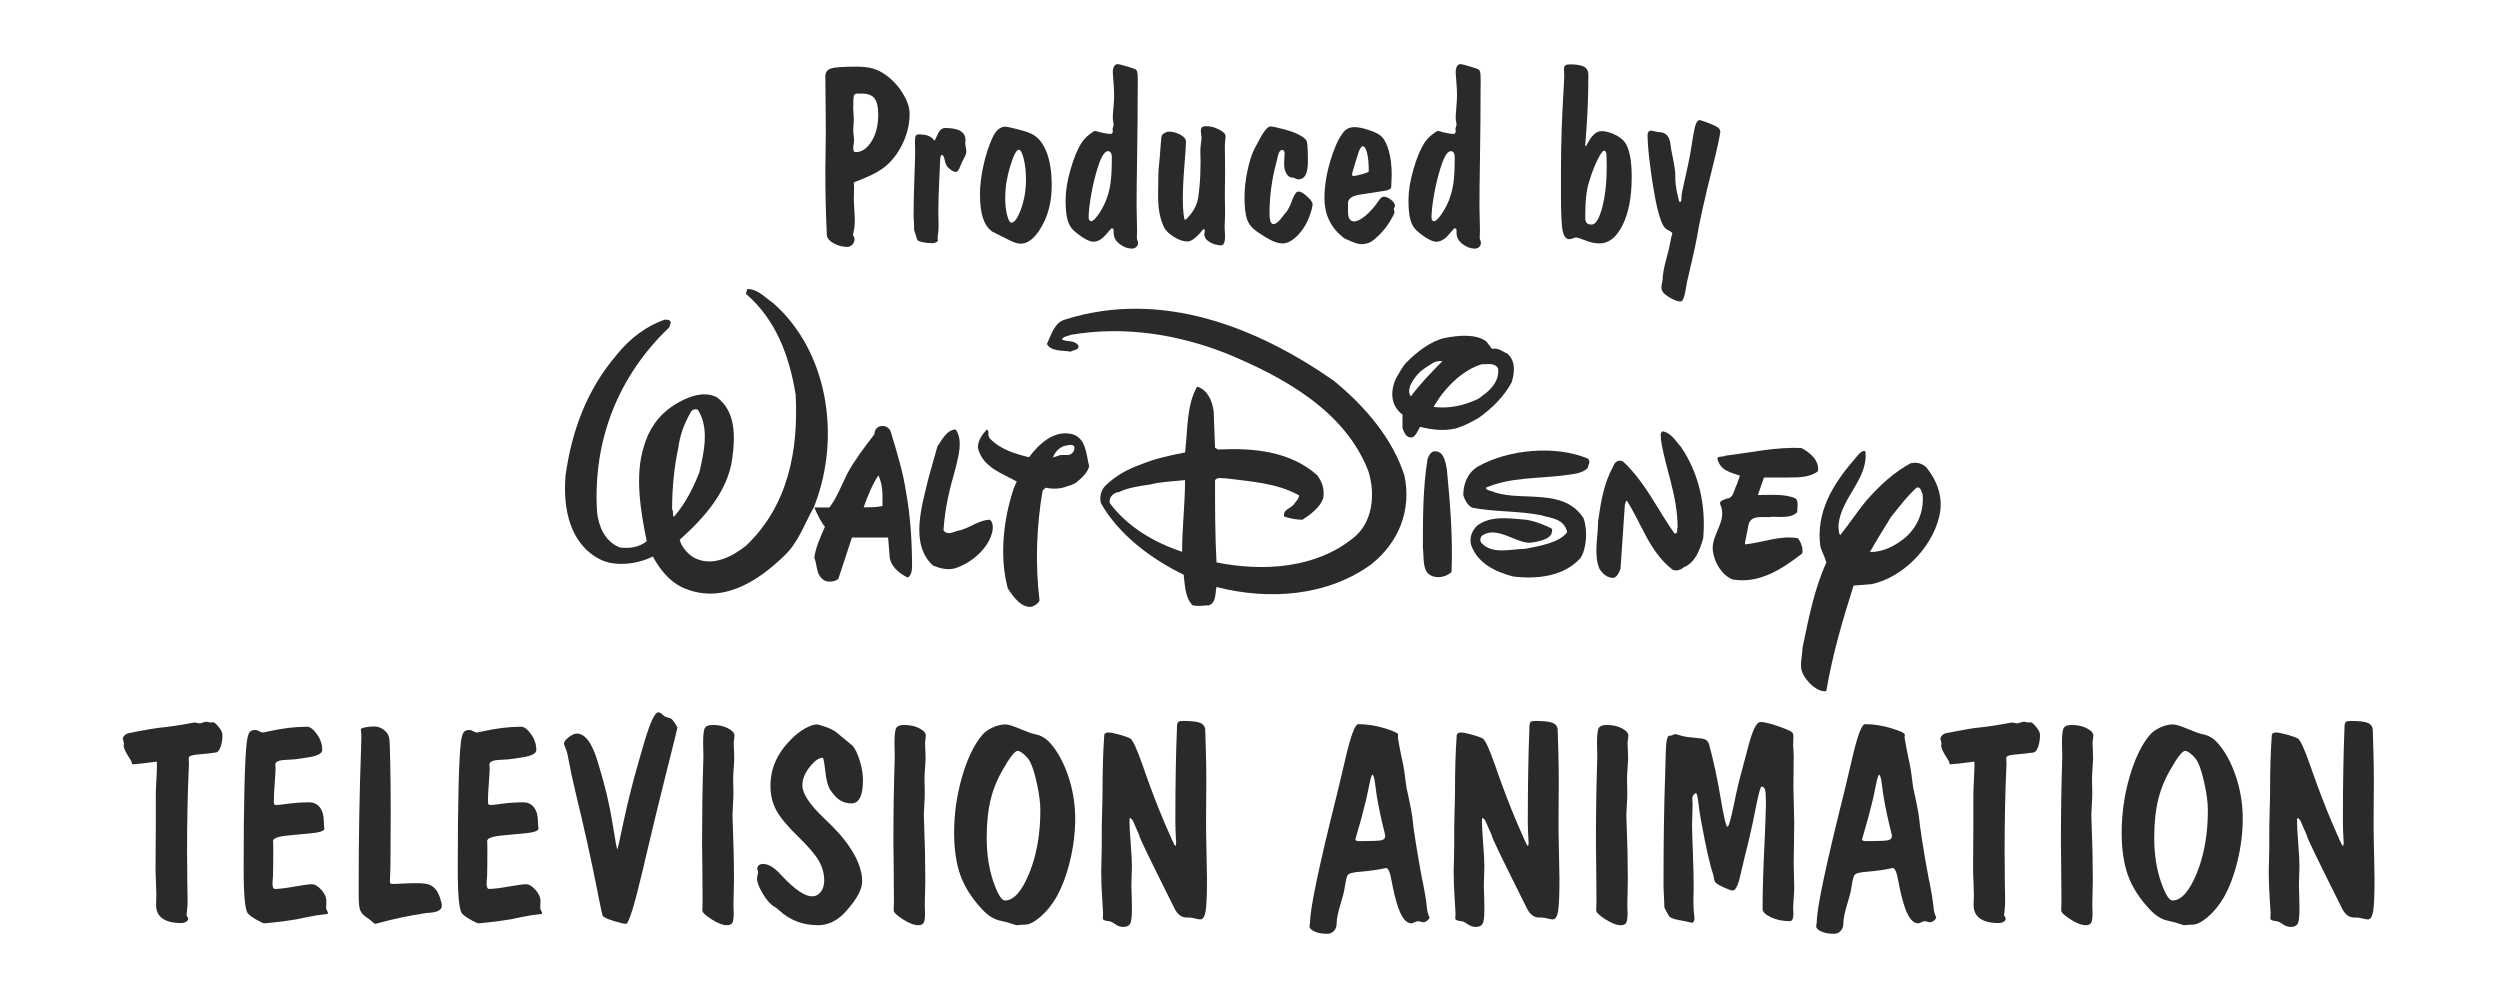 <?xml version="1.0" encoding="utf-8"?>
<!-- Generator: Adobe Illustrator 16.0.0, SVG Export Plug-In . SVG Version: 6.00 Build 0)  -->
<!DOCTYPE svg PUBLIC "-//W3C//DTD SVG 1.0//EN" "http://www.w3.org/TR/2001/REC-SVG-20010904/DTD/svg10.dtd">
<svg version="1.0" id="Layer_1" xmlns="http://www.w3.org/2000/svg" xmlns:xlink="http://www.w3.org/1999/xlink" x="0px" y="0px"
	 width="1000px" height="400px" viewBox="0 0 1000 400" enable-background="new 0 0 1000 400" xml:space="preserve">
<g>
	<g>
		<path fill="#2A2A2A" d="M330.711,93.696c0-0.128-0.019-0.614-0.046-1.45c-0.356-7.243-0.529-15.259-0.529-24.051
			c0-1.799,0.027-4.441,0.097-7.918c0.062-3.478,0.094-6.055,0.094-7.728c0-3.346-0.033-7.478-0.094-12.388
			c-0.069-4.91-0.097-8.118-0.097-9.632c0-1.579,0.727-2.618,2.194-3.118c1.468-0.5,4.884-0.748,10.265-0.748
			c2.606,0,4.791,0.248,6.543,0.748c1.753,0.5,3.435,1.327,5.048,2.486c2.769,1.967,5.07,4.437,6.903,7.416
			c1.838,2.977,2.751,5.689,2.751,8.136c0,4.635-1.167,9.103-3.502,13.403c-2.33,4.298-5.318,7.507-8.958,9.633
			c-1.866,1.128-3.974,2.141-6.326,3.043c-2.347,0.904-3.526,1.432-3.526,1.593c0,0.258,0.018,0.604,0.049,1.04
			c0.038,0.434,0.053,0.715,0.053,0.845c0,0.708-0.015,1.601-0.053,2.678c-0.032,1.083-0.049,1.812-0.049,2.199
			c0,0.806,0.067,2.148,0.198,4.032c0.123,1.883,0.191,3.341,0.191,4.371c0,1.707-0.191,3.349-0.58,4.927
			c-0.062,0.321-0.114,0.515-0.147,0.576c0.033,0.26,0.147,0.565,0.338,0.92c0.198,0.355,0.293,0.641,0.293,0.868
			c0,0.838-0.282,1.577-0.844,2.223c-0.565,0.643-1.248,0.964-2.054,0.964c-1.9,0-3.745-0.5-5.529-1.496
			C331.607,96.271,330.711,95.08,330.711,93.696z M341.293,58.684c0,0.804,0.062,1.368,0.192,1.688
			c0.131,0.321,0.4,0.482,0.817,0.482c2.386,0,4.479-1.422,6.283-4.272c1.798-2.852,2.701-6.432,2.701-10.747
			c0-3.026-0.491-5.186-1.472-6.47c-0.98-1.29-2.668-1.933-5.047-1.933h-1.692c-0.8,0-1.301,0.25-1.497,0.749
			c-0.19,0.5-0.285,2.197-0.285,5.096c0,0.482,0.038,1.237,0.117,2.269c0.079,1.029,0.119,1.787,0.119,2.271
			c0,0.415-0.04,1.067-0.119,1.952s-0.117,1.587-0.117,2.1c0,0.581,0.055,1.338,0.169,2.271c0.112,0.935,0.169,1.563,0.169,1.885
			c0,0.545-0.057,1.118-0.169,1.714C341.348,58.336,341.293,58.651,341.293,58.684z"/>
		<path fill="#2A2A2A" d="M365.629,89.833c0-0.291-0.033-0.82-0.102-1.595c-0.06-0.771-0.095-1.384-0.095-1.834
			c0-4.151,0.106-9.125,0.316-14.921c0.208-5.796,0.315-9.532,0.315-11.205c0-0.386-0.015-0.998-0.05-1.835
			c-0.033-0.838-0.045-1.482-0.045-1.931c0-1.03,0.102-1.747,0.312-2.148c0.208-0.403,0.584-0.606,1.134-0.606
			c3.027,0,5.042,0.709,6.038,2.124c0.124,0.227,0.226,0.34,0.289,0.34c0.165,0,0.604-0.837,1.332-2.511
			c0.721-1.676,1.742-2.513,3.062-2.513c2.673,0,4.688,0.404,6.042,1.208c1.347,0.806,2.023,2.012,2.023,3.624
			c0,0.126-0.016,0.347-0.042,0.651c-0.035,0.305-0.053,0.523-0.053,0.65c0,0.357,0.072,0.913,0.222,1.667
			c0.141,0.758,0.213,1.312,0.213,1.668c0,0.612-0.287,1.441-0.868,2.488c-0.581,1.046-0.95,1.809-1.111,2.292
			c-0.13,0.291-0.304,0.694-0.531,1.206c-0.544,1.42-1.093,2.127-1.639,2.127c-0.583,0-1.3-0.306-2.15-0.918
			c-0.856-0.609-1.461-1.287-1.812-2.027c-0.197-0.418-0.411-1.168-0.653-2.246c-0.242-1.081-0.586-1.618-1.038-1.618
			c-0.192,0-0.354,0.194-0.486,0.581c-0.129,0.388-0.191,0.885-0.191,1.495c0,0.837-0.118,3.551-0.36,8.138
			c-0.242,4.589-0.362,8.766-0.362,12.533c0,0.386,0.012,1.263,0.046,2.632c0.035,1.37,0.05,2.535,0.05,3.502
			c0,0.934-0.129,2.35-0.389,4.25c0,0.031,0,0.065,0,0.096c0.067,0.354,0.096,0.677,0.096,0.964c0,0.293-0.23,0.547-0.697,0.775
			c-0.471,0.224-1.023,0.338-1.667,0.338c-1.353,0-2.639-0.145-3.863-0.435c-1.223-0.291-1.883-0.579-1.979-0.869l-1.304-3.958
			V89.833z"/>
		<path fill="#2A2A2A" d="M391.995,77.712c0-3.542,0.471-7.406,1.402-11.592c0.935-4.184,2.089-7.775,3.48-10.77
			c0.702-1.609,1.494-2.791,2.368-3.55c0.867-0.756,1.85-1.134,2.943-1.134c0.479,0,1.981,0.314,4.488,0.943
			c2.512,0.627,4.378,1.215,5.604,1.762c2.703,1.225,4.78,3.621,6.234,7.196c1.449,3.576,2.169,8.099,2.169,13.572
			c0,6.277-1.322,11.736-3.961,16.37c-2.637,4.637-5.441,6.955-8.405,6.955c-0.606,0-1.25-0.095-1.926-0.29
			c-0.676-0.192-1.403-0.482-2.177-0.869l-7.337-3.671c-1.709-1.256-2.944-3.076-3.72-5.458
			C392.387,84.794,391.995,81.64,391.995,77.712z M402.093,79.161c0,2.735,0.251,5.07,0.772,7.001
			c0.514,1.934,1.078,2.897,1.688,2.897c1.256,0,2.542-1.827,3.864-5.481c1.315-3.653,1.977-7.559,1.977-11.71
			c0-3.189-0.303-5.982-0.914-8.379c-0.615-2.4-1.26-3.599-1.932-3.599c-0.967,0-2.116,2.171-3.454,6.52
			C402.761,70.758,402.093,75.007,402.093,79.161z"/>
		<path fill="#2A2A2A" d="M445.458,93.117v-0.872c0-0.386-0.061-0.635-0.195-0.747c-0.129-0.114-0.34-0.169-0.624-0.169
			c-0.101,0-0.909,0.894-2.439,2.678c-1.533,1.788-3.18,2.683-4.954,2.683c-0.838,0-1.972-0.42-3.403-1.255
			c-1.432-0.838-2.907-1.932-4.416-3.287c-1.129-1.062-1.941-2.5-2.441-4.322c-0.497-1.817-0.747-4.433-0.747-7.846
			c0-3.574,0.657-7.647,1.979-12.218c1.322-4.573,2.769-8.079,4.346-10.528c0.803-1.254,1.837-2.382,3.089-3.381
			c1.261-0.997,2.08-1.497,2.464-1.497c2.773,0.806,4.815,1.206,6.133,1.206c0.29,0,0.509-0.095,0.654-0.286
			c0.149-0.196,0.217-0.5,0.217-0.92c0-0.065-0.011-0.183-0.05-0.361c-0.031-0.178-0.046-0.316-0.046-0.412
			c0-0.193,0.072-0.482,0.217-0.868c0.149-0.387,0.217-0.693,0.217-0.917c0-0.161-0.059-0.539-0.165-1.136
			c-0.123-0.594-0.173-1.104-0.173-1.521c0-0.803,0.085-2.205,0.27-4.203c0.171-1.995,0.264-3.605,0.264-4.83
			c0-1.577-0.092-3.356-0.264-5.335c-0.185-1.98-0.27-3.196-0.27-3.647c0-1.125,0.173-1.988,0.511-2.583
			c0.33-0.596,0.821-0.895,1.472-0.895c0.257,0,1.062,0.187,2.413,0.555c1.354,0.373,2.769,0.815,4.249,1.329
			c0.518,0.194,0.87,0.539,1.067,1.039c0.191,0.498,0.288,1.665,0.288,3.502c0,0.192-0.02,2.099-0.053,5.722
			c-0.031,3.622-0.044,7.158-0.044,10.599c0,2.93-0.068,8.155-0.191,15.672c-0.134,7.518-0.197,13.58-0.197,18.185
			c0,1.575,0.03,3.434,0.101,5.575c0.062,2.144,0.097,3.471,0.097,3.984c0,0.387-0.022,0.943-0.05,1.667
			c-0.035,0.726-0.046,1.265-0.046,1.619c0,0.223,0.075,0.561,0.235,1.012c0.16,0.45,0.246,0.807,0.246,1.064
			c0,0.643-0.235,1.184-0.703,1.619c-0.468,0.433-1.052,0.65-1.765,0.65c-1.667,0-3.302-0.61-4.903-1.835
			C446.255,96.382,445.458,94.889,445.458,93.117z M443.238,60.469c-0.839,0-1.64,0.723-2.413,2.174
			c-0.771,1.45-1.612,3.799-2.514,7.05c-0.904,3.316-1.605,6.552-2.097,9.706c-0.505,3.158-0.753,5.682-0.753,7.584
			c0,0.483,0.09,0.851,0.266,1.112c0.18,0.256,0.446,0.385,0.795,0.385c0.578,0,1.467-0.816,2.659-2.44
			c1.194-1.625,2.25-3.549,3.19-5.771c0.867-2.221,1.476-4.53,1.829-6.93c0.358-2.397,0.531-5.869,0.531-10.405
			c0-0.774-0.127-1.378-0.382-1.815C444.09,60.686,443.716,60.469,443.238,60.469z"/>
		<path fill="#2A2A2A" d="M474.92,96.595c-1.607,0-3.437-0.638-5.483-1.91c-2.04-1.272-3.381-2.678-4.034-4.224
			c-0.772-1.804-1.326-3.647-1.662-5.532c-0.338-1.884-0.509-4.257-0.509-7.124c0-0.675,0.018-1.84,0.053-3.501
			c0.026-1.654,0.046-2.97,0.046-3.935c0-1.355,0.127-3.221,0.389-5.604c0.096-0.899,0.158-1.559,0.191-1.979
			c0.127-1.318,0.257-2.961,0.382-4.925c0.129-2.255,0.31-3.525,0.536-3.814c0.193-0.322,0.56-0.638,1.111-0.942
			c0.549-0.308,1.096-0.459,1.638-0.459c1.48,0,2.988,0.402,4.515,1.206c1.53,0.808,2.294,1.754,2.294,2.85
			c0,1.222-0.204,4.428-0.625,9.61c-0.42,5.188-0.633,9.675-0.633,13.474c0,2.254,0.104,4.177,0.294,5.773
			c0.193,1.593,0.384,2.389,0.582,2.389c0.288,0,1.003-0.7,2.149-2.102c1.14-1.398,2.002-2.937,2.584-4.612
			c0.382-0.965,0.727-3.059,1.036-6.277c0.306-3.22,0.457-6.567,0.457-10.045c0-0.546-0.018-1.279-0.046-2.197
			c-0.028-0.917-0.048-1.539-0.048-1.862c0-1.094,0.077-2.27,0.242-3.525c0.158-1.253,0.244-1.946,0.244-2.075
			c0-0.387-0.053-0.886-0.147-1.499c-0.097-0.609-0.147-1.045-0.147-1.303c0-0.74,0.167-1.256,0.505-1.546
			c0.342-0.289,0.898-0.436,1.671-0.436c1.643,0,3.34,0.444,5.099,1.329c1.75,0.885,2.63,1.762,2.63,2.634
			c0,0.258-0.048,0.878-0.147,1.86c-0.095,0.981-0.147,1.844-0.147,2.583c0,0.227,0.018,1.44,0.053,3.646
			c0.028,2.206,0.042,4.289,0.042,6.254c0,0.869-0.014,2.328-0.042,4.37c-0.035,2.046-0.053,3.664-0.053,4.855
			c0,0.643,0.018,1.803,0.053,3.478c0.028,1.672,0.042,3.009,0.042,4.007c0,0.707-0.026,1.667-0.095,2.874
			c-0.063,1.208-0.092,2.038-0.092,2.487c0,0.29,0.029,0.83,0.092,1.616c0.068,0.788,0.095,1.445,0.095,1.957
			c0,1.159-0.13,2.067-0.38,2.731c-0.262,0.656-0.635,0.989-1.113,0.989c-1.612,0-3.146-0.428-4.616-1.28
			c-1.466-0.855-2.193-1.909-2.193-3.164c0-0.097,0.033-0.313,0.094-0.651c0.066-0.338,0.101-0.605,0.101-0.799
			c0-0.159-0.053-0.305-0.149-0.435c-0.097-0.126-0.174-0.192-0.244-0.192c-0.127,0-0.479,0.357-1.058,1.065
			C478.286,95.289,476.431,96.595,474.92,96.595z"/>
		<path fill="#2A2A2A" d="M497.808,78.775c0-3.318,0.393-6.829,1.183-10.531c0.791-3.701,1.715-6.583,2.775-8.645
			c0.358-0.642,0.821-1.527,1.403-2.656c2.156-4.25,3.829-6.374,5.021-6.374c0.677,0,2.336,0.345,4.972,1.039
			c2.644,0.69,4.56,1.345,5.75,1.953c2.22,1.065,3.482,2.045,3.788,2.949c0.307,0.902,0.459,3.574,0.459,8.018
			c0,2.511-0.323,4.344-0.964,5.503c-0.646,1.16-1.643,1.737-2.995,1.737c-0.227,0-0.556-0.117-0.986-0.36
			c-0.435-0.242-0.83-0.361-1.188-0.361c-0.997,0-1.808-0.523-2.434-1.571c-0.632-1.046-0.941-2.39-0.941-4.033
			c0-0.577,0.026-1.32,0.097-2.223c0.06-0.899,0.095-1.481,0.095-1.737c0-0.515-0.079-0.894-0.244-1.135
			c-0.162-0.241-0.402-0.361-0.723-0.361c-0.808,0-1.402,0.901-1.787,2.704c-0.13,0.612-0.224,1.046-0.294,1.303
			c-0.063,0.29-0.189,0.772-0.382,1.449c-1.739,6.632-2.609,13.314-2.609,20.042c0,1.32,0.139,2.341,0.409,3.064
			c0.276,0.727,0.639,1.09,1.087,1.09c1.034,0,2.305-1.031,3.815-3.091c0.613-0.837,1.092-1.451,1.449-1.837
			c0.675-0.772,1.445-2.317,2.293-4.637c0.852-2.317,1.697-3.476,2.54-3.476c0.865,0,2.026,0.668,3.474,2.006
			c1.447,1.333,2.172,2.34,2.172,3.017c0,0.869-0.367,2.356-1.111,4.467c-0.737,2.109-1.625,3.89-2.652,5.335
			c-1.289,1.87-2.657,3.325-4.104,4.371c-1.452,1.046-2.786,1.571-4.014,1.571c-1.282,0-2.653-0.324-4.104-0.967
			c-1.446-0.644-3.539-1.897-6.277-3.767c-1.998-1.383-3.322-3.04-3.983-4.975C498.14,85.728,497.808,82.766,497.808,78.775z"/>
		<path fill="#2A2A2A" d="M529.78,79.256c0-4.539,0.737-9.354,2.224-14.441c1.476-5.084,3.125-8.87,4.923-11.348
			c0.642-0.934,1.354-1.603,2.128-2.004c0.772-0.401,1.708-0.604,2.804-0.604c1.511,0,3.456,0.404,5.843,1.208
			c2.378,0.805,3.985,1.627,4.828,2.464c1.285,1.223,2.299,3.222,3.039,5.987c0.742,2.77,1.109,5.926,1.109,9.467
			c0,0.643-0.029,1.507-0.097,2.584c-0.058,1.079-0.095,1.827-0.095,2.244c0,0.806-1.155,1.354-3.472,1.644
			c-2.03,0.29-3.838,0.561-5.407,0.822c-0.846,0.16-1.955,0.338-3.334,0.528c-3.386,0.452-5.074,1.594-5.074,3.43v1.304v2.269
			c0,1.225,0.211,2.158,0.628,2.802c0.417,0.646,1.032,0.965,1.831,0.965c1,0,2.265-0.572,3.795-1.715
			c1.53-1.141,3.036-2.646,4.517-4.513c0.292-0.386,0.658-0.903,1.11-1.545c0.965-1.416,1.72-2.126,2.271-2.126
			c1.028,0,2.06,0.419,3.094,1.257c1.025,0.84,1.542,1.672,1.542,2.51c0,0.129-0.084,0.331-0.242,0.603
			c-0.164,0.274-0.241,0.492-0.241,0.652c0,0.099,0.042,0.273,0.146,0.534c0.096,0.257,0.143,0.452,0.143,0.577
			c0,0.484-0.569,1.684-1.713,3.598c-1.142,1.917-2.492,3.647-4.033,5.193c-1.771,1.804-3.158,2.93-4.154,3.381
			c-0.997,0.45-2.186,0.674-3.575,0.674c-0.771,0-2.058-0.369-3.862-1.111c-1.801-0.739-2.817-1.225-3.039-1.447
			c-0.097-0.097-0.259-0.225-0.487-0.386C532.162,90.782,529.78,85.631,529.78,79.256z M545.045,58.49
			c-0.229,0-0.485,0.209-0.771,0.629c-0.294,0.417-0.535,0.899-0.729,1.447c-0.323,1.063-0.758,2.434-1.305,4.105
			c-0.964,3.124-1.449,4.897-1.449,5.312c0,0.096,0.068,0.188,0.198,0.266c0.125,0.082,0.287,0.121,0.479,0.121
			c0.579,0,1.732-0.243,3.454-0.725c1.724-0.482,2.582-0.869,2.582-1.159c0-3.059-0.227-5.486-0.674-7.293
			C546.382,59.391,545.782,58.49,545.045,58.49z"/>
		<path fill="#2A2A2A" d="M582.611,93.117v-0.872c0-0.386-0.064-0.635-0.195-0.747c-0.128-0.114-0.336-0.169-0.628-0.169
			c-0.095,0-0.907,0.894-2.436,2.678c-1.534,1.788-3.182,2.683-4.951,2.683c-0.839,0-1.974-0.42-3.408-1.255
			c-1.434-0.838-2.904-1.932-4.413-3.287c-1.131-1.062-1.941-2.5-2.446-4.322c-0.494-1.817-0.744-4.433-0.744-7.846
			c0-3.574,0.661-7.647,1.982-12.218c1.317-4.573,2.77-8.079,4.341-10.528c0.809-1.254,1.838-2.382,3.092-3.381
			c1.259-0.997,2.08-1.497,2.466-1.497c2.769,0.806,4.809,1.206,6.129,1.206c0.294,0,0.509-0.095,0.654-0.286
			c0.146-0.196,0.222-0.5,0.222-0.92c0-0.065-0.016-0.183-0.051-0.361c-0.033-0.178-0.055-0.316-0.055-0.412
			c0-0.193,0.076-0.482,0.222-0.868c0.147-0.387,0.22-0.693,0.22-0.917c0-0.161-0.06-0.539-0.169-1.136
			c-0.116-0.594-0.167-1.104-0.167-1.521c0-0.803,0.085-2.205,0.264-4.203c0.175-1.995,0.263-3.605,0.263-4.83
			c0-1.577-0.088-3.356-0.263-5.335c-0.179-1.98-0.264-3.196-0.264-3.647c0-1.125,0.167-1.988,0.507-2.583
			c0.332-0.596,0.821-0.895,1.474-0.895c0.25,0,1.061,0.187,2.411,0.555c1.356,0.373,2.769,0.815,4.248,1.329
			c0.519,0.194,0.87,0.539,1.065,1.039c0.193,0.498,0.289,1.665,0.289,3.502c0,0.192-0.018,2.099-0.052,5.722
			c-0.029,3.622-0.044,7.158-0.044,10.599c0,2.93-0.068,8.155-0.193,15.672c-0.13,7.518-0.195,13.58-0.195,18.185
			c0,1.575,0.032,3.434,0.101,5.575c0.062,2.144,0.095,3.471,0.095,3.984c0,0.387-0.014,0.943-0.049,1.667
			c-0.035,0.726-0.046,1.265-0.046,1.619c0,0.223,0.081,0.561,0.237,1.012c0.162,0.45,0.241,0.807,0.241,1.064
			c0,0.643-0.229,1.184-0.698,1.619c-0.47,0.433-1.056,0.65-1.768,0.65c-1.668,0-3.302-0.61-4.898-1.835
			C583.406,96.382,582.611,94.889,582.611,93.117z M580.389,60.469c-0.836,0-1.643,0.723-2.413,2.174
			c-0.771,1.45-1.613,3.799-2.512,7.05c-0.907,3.316-1.604,6.552-2.099,9.706c-0.506,3.158-0.754,5.682-0.754,7.584
			c0,0.483,0.091,0.851,0.269,1.112c0.18,0.256,0.441,0.385,0.792,0.385c0.582,0,1.47-0.816,2.657-2.44
			c1.194-1.625,2.257-3.549,3.192-5.771c0.867-2.221,1.48-4.53,1.834-6.93c0.354-2.397,0.531-5.869,0.531-10.405
			c0-0.774-0.13-1.378-0.385-1.815C581.245,60.686,580.87,60.469,580.389,60.469z"/>
		<path fill="#2A2A2A" d="M630.328,95c-0.19,0-0.582,0.113-1.161,0.336c-0.573,0.226-1.043,0.338-1.398,0.338
			c-1.287,0-2.17-1.046-2.655-3.139c-0.48-2.091-0.725-6.842-0.725-14.246V67.424c0-9.5,0.343-19.832,1.013-31.004
			c0.197-3.253,0.292-5.28,0.292-6.084c0-0.419-0.018-0.926-0.053-1.521c-0.028-0.596-0.042-1.021-0.042-1.281
			c0-0.643,0.174-1.102,0.527-1.376c0.355-0.273,0.968-0.411,1.835-0.411c2.671,0,4.574,0.323,5.7,0.967
			c1.122,0.641,1.688,1.705,1.688,3.185c0,8.921-0.371,17.629-1.113,26.13c-0.099,1.124-0.14,1.783-0.14,1.977
			c0,0.132,0.021,0.242,0.072,0.339c0.046,0.097,0.12,0.145,0.215,0.145c0.035,0,0.176-0.243,0.431-0.727
			c1.774-3.541,3.674-5.31,5.707-5.31c1.64,0,3.383,0.436,5.238,1.303c1.849,0.871,3.243,1.917,4.177,3.14
			c0.897,1.224,1.583,3.019,2.051,5.385c0.468,2.368,0.698,5.224,0.698,8.572c0,7.922-1.215,14.319-3.646,19.196
			c-2.431,4.878-5.498,7.318-9.195,7.318c-1.843,0-3.73-0.396-5.676-1.186C632.217,95.393,630.937,95,630.328,95z M641.63,60.277
			c-0.551,0-1.425,1.215-2.628,3.646c-1.213,2.433-2.319,5.306-3.313,8.621c-0.578,1.804-0.99,3.831-1.232,6.084
			c-0.241,2.251-0.359,5.039-0.359,8.355c0,1.028,0.192,1.762,0.579,2.197c0.387,0.435,1.045,0.652,1.982,0.652
			c1.607,0,3.016-2.277,4.223-6.834c1.206-4.554,1.812-10.052,1.812-16.493c0-0.256-0.018-0.859-0.05-1.809
			c-0.029-0.952-0.049-1.797-0.049-2.536c0-0.612-0.088-1.08-0.266-1.402C642.152,60.438,641.918,60.277,641.63,60.277z"/>
		<path fill="#2A2A2A" d="M665.049,111.902c0-1.933,0.469-4.611,1.406-8.04c0.931-3.43,1.492-5.787,1.686-7.076
			c0.257-1.576,0.503-2.609,0.731-3.09c0.03-0.097,0.042-0.161,0.042-0.192c0-0.387-0.365-0.763-1.107-1.138
			c-0.744-0.368-1.256-0.682-1.543-0.941c-0.582-0.448-1.157-1.381-1.717-2.802c-0.562-1.415-1.12-3.25-1.667-5.503
			c-0.452-1.962-0.936-4.451-1.449-7.463c-0.514-3.007-0.983-6.219-1.4-9.631c-0.321-2.222-0.571-4.518-0.751-6.886
			c-0.176-2.365-0.264-4.094-0.264-5.191c0-0.387,0.112-0.765,0.34-1.133c0.223-0.37,0.481-0.557,0.771-0.557
			c0.482,0,1.093,0.097,1.831,0.29c0.746,0.193,1.223,0.289,1.449,0.289c1.484,0,2.619,0.428,3.407,1.28
			c0.793,0.855,1.265,2.183,1.426,3.985c0.065,0.741,0.391,2.578,0.99,5.505c0.597,2.929,0.896,5.152,0.896,6.667v1.059
			c0,1.579,0.248,3.558,0.742,5.943c0.505,2.382,0.848,3.572,1.041,3.572c0.197,0,0.354-0.122,0.485-0.363
			c0.127-0.24,0.19-0.588,0.19-1.039v-0.867c0-0.709,0.598-3.64,1.79-8.791c1.188-5.151,2.074-9.835,2.656-14.054
			c0.448-2.93,0.883-4.949,1.303-6.06c0.417-1.111,0.943-1.667,1.596-1.667c0.125,0,0.856,0.242,2.193,0.726
			c1.335,0.482,2.598,0.998,3.792,1.543c0.804,0.386,1.37,0.756,1.69,1.111c0.323,0.358,0.501,0.774,0.527,1.257
			c0,0.416-0.296,2.028-0.887,4.826c-0.602,2.804-1.331,5.912-2.202,9.324c-1.476,5.794-2.811,11.338-3.983,16.635
			c-1.179,5.297-1.886,8.897-2.147,10.796c-0.419,2.414-1.122,5.721-2.104,9.923s-1.632,7.009-1.954,8.426
			c-0.22,1.093-0.463,2.446-0.727,4.055c-0.448,2.639-1.092,3.963-1.926,3.963c-1.164,0-2.728-0.598-4.688-1.789
			c-1.964-1.19-2.947-2.431-2.947-3.718c0-0.581,0.081-1.227,0.248-1.932C664.973,112.449,665.049,112.031,665.049,111.902z"/>
	</g>
	<path fill="#2A2A2A" d="M62.758,304.648c-2.324,0.323-4.418,0.584-6.272,0.781c-1.863,0.193-2.95,0.295-3.277,0.295
		c-0.175,0-0.322-0.102-0.429-0.295c-0.105-0.197-0.158-0.458-0.158-0.781c0-0.07-0.198-0.41-0.591-1.021
		c-1.715-2.577-2.573-4.367-2.573-5.372c0-0.07,0.018-0.176,0.052-0.321c0.038-0.141,0.055-0.25,0.055-0.32
		c0-0.32-0.072-0.733-0.213-1.233c-0.147-0.506-0.214-0.826-0.214-0.969c0-0.357,0.231-0.779,0.694-1.263
		c0.467-0.483,1.077-0.797,1.827-0.939c2.859-0.573,5.503-1.067,7.934-1.479c2.432-0.411,3.809-0.615,4.131-0.615
		c4.11-0.431,8.239-1.037,12.391-1.829c0.965-0.178,1.517-0.269,1.663-0.269c0.282,0,0.65,0.056,1.095,0.16
		c0.451,0.108,0.778,0.163,0.992,0.163c0.289,0,0.729-0.107,1.314-0.323c0.591-0.213,1.031-0.32,1.315-0.32
		c0.251,0,0.563,0.051,0.942,0.16c0.371,0.107,0.647,0.16,0.829,0.16c0.105,0,0.275-0.018,0.507-0.053
		c0.236-0.032,0.405-0.055,0.511-0.055c0.431,0,1.153,0.619,2.173,1.854c1.021,1.234,1.528,2.301,1.528,3.199
		c0,1.789-0.254,3.384-0.751,4.78c-0.5,1.395-1.111,2.147-1.827,2.257c-2.216,0.32-4.663,0.587-7.344,0.806
		c-2.363,0.178-3.558,0.644-3.592,1.395c0,0.18,0.018,0.466,0.052,0.86c0.033,0.392,0.055,0.733,0.055,1.021
		c0,0.178-0.022,0.804-0.055,1.877c-0.463,10.136-0.695,21.347-0.695,33.63c0,4.262,0.034,8.594,0.107,12.999
		c0.068,4.404,0.106,6.677,0.106,6.819c0,1.221-0.072,2.455-0.214,3.707c-0.146,1.256-0.213,1.901-0.213,1.934
		c0,0.108,0.105,0.314,0.321,0.622c0.213,0.303,0.32,0.562,0.32,0.772c0,0.505-0.269,0.927-0.805,1.268
		c-0.536,0.34-1.22,0.512-2.038,0.512c-3.253,0-5.729-0.613-7.427-1.83c-1.699-1.214-2.55-2.988-2.55-5.315
		c0-0.79,0.018-1.62,0.057-2.499c0.034-0.878,0.05-1.37,0.05-1.478c0-0.968-0.05-2.694-0.156-5.184
		c-0.113-2.49-0.165-4.469-0.165-5.936c0-2.29,0.018-5.228,0.052-8.812c0.04-3.579,0.055-5.996,0.055-7.25v-12.625
		c0-1.537,0.074-3.553,0.214-6.043c0.143-2.487,0.216-4.216,0.216-5.182V304.648z"/>
	<path fill="#2A2A2A" d="M105.611,369.325c-0.286,0-1.25-0.456-2.893-1.37c-1.647-0.911-2.808-1.747-3.491-2.494
		c-0.603-0.647-1.055-2.455-1.337-5.428c-0.287-2.973-0.428-7.255-0.428-12.841c0-13.141,0.106-23.964,0.321-32.47
		c0.214-8.507,0.519-14.404,0.908-17.702c0.288-2.183,0.672-3.57,1.157-4.163c0.479-0.589,1.258-0.883,2.329-0.883
		c0.361,0,0.842,0.167,1.45,0.51c0.609,0.343,1.127,0.509,1.557,0.509c0.214,0,0.931-0.145,2.143-0.43
		c5.652-1.252,10.818-1.88,15.498-1.88c1.188,0,2.489,0.983,3.922,2.953c1.426,1.97,2.143,4.1,2.143,6.392
		c0,1.396-1.968,2.385-5.901,2.958c-1.145,0.178-2.059,0.322-2.735,0.428c-1.646,0.286-3.649,0.466-6.006,0.538
		c-2.751,0.107-4.128,0.735-4.128,1.88c0,0.143,0.017,0.375,0.05,0.7c0.038,0.318,0.055,0.571,0.055,0.749
		c0,1.073-0.117,3.115-0.349,6.124c-0.23,3.008-0.349,5.443-0.349,7.307c0.033,0.61,0.123,0.976,0.272,1.101
		c0.141,0.125,0.495,0.188,1.069,0.188c0.289,0,0.983-0.072,2.093-0.217c3.824-0.571,7.383-0.856,10.671-0.856
		c1.861,0,3.306,0.685,4.345,2.066c1.036,1.381,1.557,3.286,1.557,5.722c0,0.608,0.072,1.523,0.214,2.738
		c0,0.935-1.968,1.576-5.9,1.935c-1.22,0.107-2.218,0.199-3,0.266c-1.253,0.146-2.933,0.307-5.044,0.487
		c-4.398,0.357-6.598,1.128-6.598,2.31c0,0.035,0.018,0.197,0.057,0.483c0.034,1.181,0.05,2.362,0.05,3.544
		c0,2.007-0.016,4.102-0.05,6.286c-0.04,2.185-0.057,3.366-0.057,3.544c0,0.217-0.034,0.656-0.106,1.317
		c-0.075,0.665-0.106,1.208-0.106,1.64c0,0.749,0.078,1.324,0.24,1.718c0.159,0.396,0.386,0.591,0.672,0.591
		c1.715,0,4.343-0.312,7.886-0.94c3.536-0.626,5.876-0.941,7.021-0.941c1.112,0,2.341,0.735,3.7,2.204
		c1.36,1.469,2.042,3.008,2.042,4.62c0,0.285-0.023,0.742-0.056,1.37c-0.034,0.625-0.051,1.084-0.051,1.37
		c0,0.25,0.123,0.591,0.373,1.021c0.247,0.429,0.378,0.749,0.378,0.964c-0.041,0.251-0.238,0.396-0.594,0.431
		c-0.141,0-0.266,0-0.372,0c-2.255,0.215-4.722,0.61-7.407,1.182c-2.677,0.575-4.16,0.878-4.45,0.915
		c-2.644,0.429-5.324,0.795-8.042,1.101C107.614,369.174,106.041,369.325,105.611,369.325z"/>
	<path fill="#2A2A2A" d="M150.175,369.541c-0.25,0-0.706-0.306-1.366-0.914c-0.666-0.61-1.46-1.216-2.385-1.826
		c-1.146-0.754-1.924-1.647-2.335-2.688c-0.413-1.037-0.615-3.004-0.615-5.907v-4.404c0-18.804,0.32-37.028,0.964-54.685
		c0.068-2.54,0.105-4.046,0.105-4.512c0-0.786-0.055-1.612-0.163-2.473c-0.033-0.213-0.051-0.341-0.051-0.373
		c0-0.288,0.554-0.558,1.658-0.806c1.112-0.253,2.273-0.376,3.492-0.376c1.567,0,2.955,0.472,4.156,1.419
		c1.196,0.953,1.9,2.143,2.115,3.574c0.106,0.466,0.227,3.662,0.349,9.591c0.125,5.924,0.187,12.683,0.187,20.277
		c0,1.18-0.019,4.135-0.051,8.862c-0.041,4.728-0.056,8.847-0.056,12.355c0,0.5-0.035,1.405-0.107,2.714
		c-0.073,1.304-0.108,2.354-0.108,3.14c0,0.466,0.09,0.765,0.271,0.887c0.176,0.128,0.644,0.189,1.391,0.189
		c0.464,0,1.653-0.056,3.566-0.16c1.914-0.108,3.624-0.161,5.123-0.161c2.47,0,4.212,0.176,5.228,0.536
		c1.021,0.358,1.908,0.988,2.656,1.88c0.644,0.716,1.224,1.8,1.745,3.249c0.517,1.454,0.778,2.573,0.778,3.36
		c0,1.606-1.517,2.542-4.557,2.788c-0.859,0.074-1.484,0.127-1.879,0.162c-6.791,1.041-12.996,2.346-18.613,3.922
		C150.783,369.416,150.281,369.541,150.175,369.541z"/>
	<path fill="#2A2A2A" d="M191.257,369.325c-0.286,0-1.25-0.456-2.893-1.37c-1.648-0.911-2.809-1.747-3.491-2.494
		c-0.603-0.647-1.054-2.455-1.337-5.428c-0.288-2.973-0.429-7.255-0.429-12.841c0-13.141,0.109-23.964,0.322-32.47
		c0.215-8.507,0.519-14.404,0.909-17.702c0.288-2.183,0.672-3.57,1.156-4.163c0.479-0.589,1.258-0.883,2.329-0.883
		c0.361,0,0.841,0.167,1.45,0.51c0.609,0.343,1.127,0.509,1.556,0.509c0.216,0,0.931-0.145,2.144-0.43
		c5.653-1.252,10.817-1.88,15.499-1.88c1.187,0,2.488,0.983,3.922,2.953c1.427,1.97,2.141,4.1,2.141,6.392
		c0,1.396-1.967,2.385-5.897,2.958c-1.146,0.178-2.059,0.322-2.735,0.428c-1.649,0.286-3.65,0.466-6.009,0.538
		c-2.751,0.107-4.128,0.735-4.128,1.88c0,0.143,0.018,0.375,0.052,0.7c0.04,0.318,0.056,0.571,0.056,0.749
		c0,1.073-0.118,3.115-0.351,6.124c-0.23,3.008-0.349,5.443-0.349,7.307c0.034,0.61,0.124,0.976,0.269,1.101
		c0.144,0.125,0.498,0.188,1.073,0.188c0.288,0,0.981-0.072,2.094-0.217c3.823-0.571,7.383-0.856,10.67-0.856
		c1.862,0,3.306,0.685,4.344,2.066c1.037,1.381,1.557,3.286,1.557,5.722c0,0.608,0.074,1.523,0.214,2.738
		c0,0.935-1.969,1.576-5.901,1.935c-1.217,0.107-2.215,0.199-3,0.266c-1.252,0.146-2.932,0.307-5.043,0.487
		c-4.396,0.357-6.597,1.128-6.597,2.31c0,0.035,0.017,0.197,0.056,0.483c0.034,1.181,0.05,2.362,0.05,3.544
		c0,2.007-0.016,4.102-0.05,6.286c-0.039,2.185-0.056,3.366-0.056,3.544c0,0.217-0.035,0.656-0.107,1.317
		c-0.075,0.665-0.108,1.208-0.108,1.64c0,0.749,0.078,1.324,0.243,1.718c0.158,0.396,0.383,0.591,0.67,0.591
		c1.717,0,4.343-0.312,7.887-0.94c3.536-0.626,5.877-0.941,7.021-0.941c1.112,0,2.34,0.735,3.701,2.204
		c1.359,1.469,2.041,3.008,2.041,4.62c0,0.285-0.021,0.742-0.056,1.37c-0.033,0.625-0.051,1.084-0.051,1.37
		c0,0.25,0.124,0.591,0.373,1.021c0.247,0.429,0.378,0.749,0.378,0.964c-0.04,0.251-0.236,0.396-0.593,0.431
		c-0.14,0-0.266,0-0.374,0c-2.254,0.215-4.721,0.61-7.405,1.182c-2.677,0.575-4.161,0.878-4.447,0.915
		c-2.647,0.429-5.326,0.795-8.045,1.101C193.26,369.174,191.685,369.325,191.257,369.325z"/>
	<path fill="#2A2A2A" d="M250.417,369.541c-0.862,0-2.533-0.397-5.015-1.182c-2.486-0.788-3.924-1.451-4.319-1.989
		c-0.108-0.141-0.626-2.487-1.557-7.035c-0.25-1.396-0.463-2.508-0.643-3.331c-1.039-5.298-2.308-11.352-3.81-18.156
		c-1.5-6.807-3.127-13.805-4.876-21.004c-1.146-4.765-2.15-9.473-3.007-14.128c-0.14-0.788-0.23-1.235-0.264-1.344
		c-0.182-0.681-0.453-1.458-0.807-2.336c-0.357-0.876-0.537-1.388-0.537-1.53c0-0.753,0.626-1.622,1.879-2.606
		c1.251-0.983,2.323-1.478,3.214-1.478c3.399,0,6.221,3.833,8.477,11.494c0.283,0.936,0.479,1.597,0.586,1.989
		c2.365,7.733,4.106,15.142,5.229,22.217c1.126,7.07,1.783,10.605,1.963,10.605c0.107,0,0.964-3.794,2.571-11.392
		c1.608-7.589,3.628-15.594,6.059-24.008c0.393-1.326,0.914-3.118,1.557-5.371c2.645-9.347,4.705-14.024,6.171-14.024
		c0.567,0,1.194,0.343,1.875,1.023c0.323,0.285,0.538,0.468,0.644,0.538c0.321,0.216,0.796,0.401,1.422,0.562
		c0.62,0.163,1.027,0.299,1.207,0.404c0.43,0.29,0.953,0.914,1.579,1.88c0.628,0.966,0.943,1.56,0.943,1.774
		c0,0.213-1.422,5.961-4.264,17.24c-2.843,11.284-5.624,22.726-8.343,34.326l-1.178,5.052
		C253.74,362.273,251.49,369.541,250.417,369.541z"/>
	<path fill="#2A2A2A" d="M281.038,360.837c0-4.545-0.04-9.481-0.107-14.797c-0.075-5.32-0.107-8.337-0.107-9.053
		c0-11.242,0.158-21.988,0.478-32.229c0.041-1.504,0.058-2.382,0.058-2.632c0-0.397-0.018-1.166-0.058-2.311
		c-0.032-1.144-0.049-2.079-0.049-2.795c0-3.184,0.248-5.155,0.751-5.906c0.503-0.756,1.534-1.129,3.108-1.129
		c2.363,0,4.398,0.448,6.113,1.342c1.722,0.898,2.578,1.882,2.578,2.955c0,0.288-0.056,0.762-0.163,1.426
		c-0.108,0.662-0.158,1.189-0.158,1.585c0,0.428,0.033,1.295,0.107,2.604c0.066,1.305,0.105,2.372,0.105,3.197
		c0,0.823-0.072,2.2-0.213,4.133c-0.147,1.937-0.215,3.458-0.215,4.569c0,0.607,0.017,1.521,0.051,2.737
		c0.035,1.219,0.058,2.135,0.058,2.74c0,1.182-0.062,2.74-0.192,4.673c-0.125,1.933-0.187,3.312-0.187,4.137
		c0,0.394,0.033,1.484,0.106,3.276c0.321,7.772,0.486,15.293,0.486,22.561c0,1.507-0.041,3.349-0.107,5.533
		c-0.074,2.185-0.106,3.616-0.106,4.297c0,0.396,0.015,0.976,0.048,1.746c0.04,0.772,0.058,1.354,0.058,1.745
		c0,1.972-0.193,3.27-0.564,3.896c-0.377,0.626-1.084,0.944-2.121,0.944c-1.68,0-3.746-0.793-6.193-2.367
		c-2.449-1.576-3.671-2.758-3.671-3.546c0-0.143,0.017-0.582,0.051-1.315C281.015,362.119,281.038,361.447,281.038,360.837z"/>
	<path fill="#2A2A2A" d="M327.271,370.081c-6.007,0-11.122-1.901-15.342-5.696c-0.965-0.897-1.659-1.453-2.092-1.668
		c-1.535-0.821-3.092-2.539-4.665-5.153c-1.573-2.615-2.357-4.675-2.357-6.179c0-0.286,0.067-0.725,0.215-1.315
		c0.141-0.593,0.213-1.032,0.213-1.315c0-0.107-0.056-0.308-0.163-0.593c-0.107-0.285-0.158-0.536-0.158-0.753
		c0-0.536,0.213-0.976,0.644-1.315c0.428-0.341,0.98-0.51,1.662-0.51c0.999,0,2.042,0.306,3.137,0.911
		c1.087,0.61,2.205,1.526,3.351,2.74c0.255,0.253,0.625,0.646,1.128,1.182c5.108,5.41,9.082,8.113,11.906,8.113
		c1.466,0,2.657-0.591,3.565-1.774c0.914-1.181,1.368-2.703,1.368-4.564c0-2.721-0.715-5.336-2.149-7.844
		c-1.426-2.507-4.252-5.805-8.47-9.885c-4.326-4.223-7.225-7.762-8.687-10.607c-1.467-2.848-2.2-6.027-2.2-9.536
		c0-3.438,0.673-6.68,2.009-9.723c1.343-3.043,3.389-5.964,6.143-8.757c1.715-1.789,3.564-3.247,5.549-4.378
		c1.986-1.126,3.605-1.69,4.855-1.69c0.497,0,1.699,0.342,3.593,1.023c1.895,0.678,3.231,1.339,4.023,1.984l6.649,5.477
		c1.037,1.15,1.991,3.117,2.869,5.91c0.874,2.793,1.315,5.408,1.315,7.844c0,3.118-0.383,5.452-1.155,7.009
		c-0.77,1.559-1.917,2.34-3.458,2.34c-1.646,0-3.13-0.403-4.451-1.207c-1.326-0.809-2.612-2.126-3.862-3.955
		c-1.04-1.499-1.755-4.06-2.144-7.678c-0.394-3.619-0.75-5.424-1.07-5.424c-1.509,0-3.234,1.234-5.179,3.707
		c-1.952,2.468-2.922,4.904-2.922,7.305c0,3.256,2.804,7.573,8.421,12.943c1.426,1.396,2.539,2.473,3.322,3.224
		c3.969,3.977,6.988,7.863,9.063,11.659c2.076,3.794,3.114,7.32,3.114,10.579c0,1.576-0.502,3.324-1.507,5.237
		c-0.998,1.916-2.587,4.09-4.769,6.529c-1.609,1.899-3.381,3.34-5.31,4.323C331.343,369.587,329.34,370.081,327.271,370.081z"/>
	<path fill="#2A2A2A" d="M357.575,360.837c0-4.545-0.04-9.481-0.106-14.797c-0.073-5.32-0.108-8.337-0.108-9.053
		c0-11.242,0.158-21.988,0.479-32.229c0.041-1.504,0.057-2.382,0.057-2.632c0-0.397-0.017-1.166-0.057-2.311
		c-0.033-1.144-0.051-2.079-0.051-2.795c0-3.184,0.247-5.155,0.749-5.906c0.503-0.756,1.536-1.129,3.109-1.129
		c2.365,0,4.4,0.448,6.115,1.342c1.719,0.898,2.578,1.882,2.578,2.955c0,0.288-0.058,0.762-0.164,1.426
		c-0.107,0.662-0.159,1.189-0.159,1.585c0,0.428,0.033,1.295,0.108,2.604c0.068,1.305,0.106,2.372,0.106,3.197
		c0,0.823-0.071,2.2-0.214,4.133c-0.145,1.937-0.213,3.458-0.213,4.569c0,0.607,0.015,1.521,0.049,2.737
		c0.034,1.219,0.057,2.135,0.057,2.74c0,1.182-0.062,2.74-0.192,4.673c-0.124,1.933-0.186,3.312-0.186,4.137
		c0,0.394,0.033,1.484,0.106,3.276c0.323,7.772,0.485,15.293,0.485,22.561c0,1.507-0.039,3.349-0.108,5.533
		c-0.075,2.185-0.106,3.616-0.106,4.297c0,0.396,0.018,0.976,0.052,1.746c0.038,0.772,0.055,1.354,0.055,1.745
		c0,1.972-0.191,3.27-0.564,3.896c-0.378,0.626-1.084,0.944-2.12,0.944c-1.681,0-3.745-0.793-6.193-2.367
		c-2.448-1.576-3.671-2.758-3.671-3.546c0-0.143,0.017-0.582,0.05-1.315C357.554,362.119,357.575,361.447,357.575,360.837z"/>
	<path fill="#2A2A2A" d="M381.652,333.013c0-7.521,1.045-14.904,3.138-22.159c2.092-7.252,4.744-12.812,7.963-16.679
		c0.998-1.254,2.415-2.301,4.236-3.145c1.821-0.841,3.557-1.26,5.206-1.26c1.069,0,3.002,0.588,5.79,1.771
		c2.789,1.182,4.736,1.88,5.845,2.095c1.715,0.325,3.208,0.969,4.479,1.935c1.27,0.969,2.635,2.525,4.1,4.673
		c2.396,3.618,4.273,7.816,5.634,12.599c1.364,4.778,2.038,9.642,2.038,14.584c0,5.658-0.707,11.36-2.117,17.109
		c-1.417,5.748-3.265,10.607-5.555,14.584c-1.853,3.118-3.979,5.687-6.354,7.709c-2.378,2.022-4.407,3.036-6.086,3.036h-0.643
		c-0.286,0-0.736,0.033-1.34,0.105c-0.606,0.07-1.073,0.11-1.397,0.11c-0.07,0-0.323-0.077-0.749-0.216
		c-1.896-0.685-3.841-1.221-5.846-1.615c-1.291-0.286-2.529-0.814-3.726-1.581c-1.202-0.773-2.369-1.783-3.514-3.039
		c-4.112-4.438-6.988-8.985-8.635-13.642C382.471,345.331,381.652,339.675,381.652,333.013z M407.125,300.352
		c-0.932,0-2.322,1.486-4.18,4.457c-0.466,0.791-0.822,1.398-1.073,1.829c-2.503,4.01-4.331,8.229-5.471,12.651
		c-1.145,4.423-1.719,9.657-1.719,15.709c0,6.629,0.879,12.482,2.629,17.567c1.754,5.083,3.311,7.63,4.669,7.63
		c3.503,0,6.735-3.627,9.706-10.877c2.964-7.255,4.451-15.664,4.451-25.221c0-2.902-0.441-6.367-1.311-10.398
		c-0.882-4.027-1.761-6.934-2.663-8.728c-0.536-1.109-1.364-2.154-2.49-3.143C408.548,300.846,407.698,300.352,407.125,300.352z"/>
	<path fill="#2A2A2A" d="M441.233,365.352c0-0.433-0.128-2.508-0.376-6.231c-0.248-3.727-0.371-7.255-0.371-10.584
		c0-0.788,0.033-2.29,0.105-4.514c0.068-2.218,0.108-4.008,0.108-5.366v-7.415c0-1.289,0.048-3.621,0.158-6.985
		c0.11-3.368,0.163-6.051,0.163-8.061c0-8.056,0.213-15.235,0.646-21.537c0.035-0.431,0.051-0.663,0.051-0.696
		c0.037-0.287,0.208-0.521,0.511-0.7c0.297-0.179,0.67-0.269,1.101-0.269c0.924,0,2.448,0.295,4.558,0.888
		c2.108,0.593,3.52,1.098,4.238,1.53c0.999,0.57,2.681,4.244,5.041,11.012c0.318,0.971,0.591,1.739,0.806,2.312
		c2.538,7.233,5.125,13.963,7.773,20.196c2.644,6.229,4.077,9.345,4.29,9.345c0.18,0,0.294-0.078,0.352-0.238
		c0.048-0.163,0.079-0.477,0.079-0.94c0-0.109-0.016-0.396-0.053-0.862c-0.178-2.646-0.268-5.334-0.268-8.057
		c0-14.29,0.208-26.643,0.644-37.063c0-0.397,0-0.628,0-0.698c0.072-0.894,0.257-1.458,0.562-1.695
		c0.303-0.233,0.992-0.347,2.064-0.347c3.289,0,5.562,0.276,6.811,0.834c1.254,0.554,1.88,1.586,1.88,3.088
		c0,0.145,0.065,2.533,0.213,7.171c0.141,4.64,0.217,9.176,0.217,13.617c0,0.358-0.026,2.416-0.057,6.177
		c-0.035,3.762-0.051,7.323-0.051,10.691c0,2.723,0.064,6.499,0.183,11.334c0.127,4.833,0.187,8.309,0.187,10.421
		c0,6.444-0.187,10.732-0.56,12.862c-0.371,2.135-1.087,3.199-2.117,3.199c-0.395,0-1.091-0.127-2.09-0.378
		c-1.005-0.252-1.846-0.375-2.527-0.375h-0.852c-2.005,0-3.619-1.199-4.829-3.599c-0.213-0.433-0.355-0.716-0.43-0.858
		c-5.472-10.961-9.106-18.316-10.913-22.08c-1.807-3.76-2.71-5.802-2.71-6.122c0-0.107-0.288-0.786-0.854-2.042
		c-0.575-1.252-1.128-2.522-1.667-3.816c-0.147-0.32-0.352-0.617-0.619-0.885c-0.268-0.268-0.47-0.404-0.615-0.404
		c-0.075,0-0.125,0.066-0.156,0.191c-0.042,0.125-0.057,0.492-0.057,1.098c0,1.902,0.165,4.875,0.483,8.917
		c0.323,4.052,0.479,7.13,0.479,9.242c0,0.788-0.033,2.033-0.105,3.734c-0.072,1.702-0.107,3.018-0.107,3.946
		c0,0.252,0.035,1.326,0.107,3.226c0.073,1.895,0.105,3.651,0.105,5.263v0.913c0,3.079-0.246,5.022-0.749,5.828
		c-0.5,0.806-1.412,1.207-2.734,1.207c-1.074,0-2.112-0.347-3.107-1.045c-1.005-0.698-1.721-1.085-2.149-1.157
		c-0.288-0.072-0.696-0.143-1.232-0.213c-1.076-0.145-1.629-0.45-1.664-0.918c0-0.32,0.018-0.723,0.053-1.203
		C441.222,365.751,441.233,365.461,441.233,365.352z"/>
	<path fill="#2A2A2A" d="M524.027,368.896c0-5.479,3.562-22.419,10.671-50.818l0.107-0.373c0.823-3.368,1.86-7.753,3.114-13.161
		c2.25-9.92,4.055-14.88,5.414-14.88c3.399,0,6.896,0.544,10.516,1.638c3.607,1.091,5.414,1.943,5.414,2.55
		c0,0.111-0.018,0.28-0.053,0.511c-0.035,0.235-0.055,0.441-0.055,0.617c0,0.218,0.207,1.419,0.613,3.604
		c0.412,2.183,0.902,4.564,1.479,7.143c0.288,1.361,0.549,3.1,0.806,5.213c0.248,2.111,0.433,3.473,0.536,4.079
		c0.035,0.288,0.389,1.933,1.073,4.944c0.674,3.009,1.159,5.819,1.447,8.432c0,0.608,0.357,3.224,1.071,7.842
		c0.718,4.621,1.592,9.707,2.628,15.258c0.066,0.25,0.179,0.698,0.323,1.342c0.749,3.687,1.302,7.199,1.667,10.528
		c0.103,1.146,0.384,2.222,0.852,3.223c0.112,0.216,0.16,0.36,0.16,0.431c0,0.32-0.287,0.716-0.858,1.182
		c-0.568,0.465-1.131,0.698-1.664,0.698c-0.244,0-0.585-0.073-1.015-0.216c-0.431-0.141-0.749-0.215-0.971-0.215
		c-0.391,0-0.872,0.143-1.444,0.431c-0.573,0.285-1.002,0.43-1.285,0.43c-2.257,0-4.151-2.507-5.687-7.522l-0.053-0.158
		c-0.858-2.867-1.592-5.989-2.202-9.375c-0.61-3.384-1.344-5.077-2.2-5.077c-0.066,0-0.318,0.056-0.751,0.163
		c-2.719,0.573-5.751,1.001-9.112,1.291c-1.935,0.141-3.285,0.329-4.049,0.564c-0.777,0.23-1.3,0.597-1.586,1.098
		c-0.355,0.823-0.66,2.105-0.908,3.84c-0.253,1.739-0.501,3.004-0.751,3.79c-0.178,0.679-0.466,1.682-0.861,3.008
		c-1.181,3.797-1.77,6.695-1.77,8.7c0,1.005-0.347,1.896-1.045,2.688c-0.696,0.786-1.618,1.181-2.767,1.181
		c-1.926,0-3.579-0.303-4.956-0.913c-1.374-0.605-2.063-1.289-2.063-2.04c0-0.252,0.028-0.512,0.079-0.779
		C523.948,369.515,523.987,369.221,524.027,368.896z M542.159,335.753c0,0.216,0.121,0.387,0.369,0.51
		c0.255,0.127,0.593,0.188,1.021,0.188c5.004,0,8.02-0.116,9.036-0.352c1.021-0.232,1.53-0.85,1.53-1.851
		c0-0.143-0.141-0.753-0.433-1.829c-1.177-4.617-2.183-9.345-2.997-14.18c-0.185-1.146-0.38-2.615-0.593-4.405
		c-0.323-2.612-0.694-3.921-1.127-3.921c-0.283,0-0.711,1.396-1.288,4.191c-0.429,2.149-0.802,3.939-1.123,5.368
		c-1.253,5.23-2.575,10.136-3.97,14.723C542.298,335.16,542.159,335.681,542.159,335.753z"/>
	<path fill="#2A2A2A" d="M582.218,365.352c0-0.433-0.129-2.508-0.378-6.231c-0.248-3.727-0.375-7.255-0.375-10.584
		c0-0.788,0.037-2.29,0.112-4.514c0.065-2.218,0.103-4.008,0.103-5.366v-7.415c0-1.289,0.053-3.621,0.16-6.985
		c0.108-3.368,0.163-6.051,0.163-8.061c0-8.056,0.215-15.235,0.646-21.537c0.031-0.431,0.051-0.663,0.051-0.696
		c0.037-0.287,0.208-0.521,0.512-0.7c0.296-0.179,0.672-0.269,1.102-0.269c0.92,0,2.448,0.295,4.557,0.888
		c2.107,0.593,3.52,1.098,4.235,1.53c0.997,0.57,2.683,4.244,5.041,11.012c0.321,0.971,0.593,1.739,0.806,2.312
		c2.541,7.233,5.127,13.963,7.773,20.196c2.646,6.229,4.079,9.345,4.293,9.345c0.178,0,0.294-0.078,0.349-0.238
		c0.051-0.163,0.079-0.477,0.079-0.94c0-0.109-0.016-0.396-0.051-0.862c-0.178-2.646-0.27-5.334-0.27-8.057
		c0-14.29,0.215-26.643,0.643-37.063c0-0.397,0-0.628,0-0.698c0.073-0.894,0.258-1.458,0.562-1.695
		c0.306-0.233,0.992-0.347,2.066-0.347c3.287,0,5.56,0.276,6.809,0.834c1.256,0.554,1.882,1.586,1.882,3.088
		c0,0.145,0.068,2.533,0.213,7.171c0.146,4.64,0.213,9.176,0.213,13.617c0,0.358-0.021,2.416-0.053,6.177
		c-0.035,3.762-0.05,7.323-0.05,10.691c0,2.723,0.059,6.499,0.184,11.334c0.126,4.833,0.189,8.309,0.189,10.421
		c0,6.444-0.189,10.732-0.566,12.862c-0.371,2.135-1.085,3.199-2.115,3.199c-0.395,0-1.093-0.127-2.092-0.378
		c-1.004-0.252-1.845-0.375-2.521-0.375h-0.859c-2.004,0-3.618-1.199-4.826-3.599c-0.217-0.433-0.357-0.716-0.433-0.858
		c-5.472-10.961-9.105-18.316-10.912-22.08c-1.805-3.76-2.705-5.802-2.705-6.122c0-0.107-0.29-0.786-0.858-2.042
		c-0.575-1.252-1.131-2.522-1.665-3.816c-0.146-0.32-0.347-0.617-0.619-0.885c-0.266-0.268-0.474-0.404-0.617-0.404
		c-0.072,0-0.122,0.066-0.157,0.191c-0.038,0.125-0.056,0.492-0.056,1.098c0,1.902,0.163,4.875,0.485,8.917
		c0.323,4.052,0.479,7.13,0.479,9.242c0,0.788-0.035,2.033-0.105,3.734c-0.073,1.702-0.108,3.018-0.108,3.946
		c0,0.252,0.035,1.326,0.108,3.226c0.07,1.895,0.105,3.651,0.105,5.263v0.913c0,3.079-0.249,5.022-0.752,5.828
		c-0.498,0.806-1.407,1.207-2.733,1.207c-1.069,0-2.11-0.347-3.108-1.045c-1.002-0.698-1.72-1.085-2.146-1.157
		c-0.288-0.072-0.694-0.143-1.229-0.213c-1.078-0.145-1.636-0.45-1.667-0.918c0-0.32,0.018-0.723,0.051-1.203
		C582.2,365.751,582.218,365.461,582.218,365.352z"/>
	<path fill="#2A2A2A" d="M638.587,360.837c0-4.545-0.042-9.481-0.108-14.797c-0.072-5.32-0.107-8.337-0.107-9.053
		c0-11.242,0.158-21.988,0.481-32.229c0.037-1.504,0.053-2.382,0.053-2.632c0-0.397-0.016-1.166-0.053-2.311
		c-0.033-1.144-0.051-2.079-0.051-2.795c0-3.184,0.246-5.155,0.749-5.906c0.503-0.756,1.537-1.129,3.106-1.129
		c2.365,0,4.4,0.448,6.113,1.342c1.722,0.898,2.582,1.882,2.582,2.955c0,0.288-0.06,0.762-0.165,1.426
		c-0.109,0.662-0.158,1.189-0.158,1.585c0,0.428,0.033,1.295,0.104,2.604c0.07,1.305,0.112,2.372,0.112,3.197
		c0,0.823-0.077,2.2-0.216,4.133c-0.148,1.937-0.213,3.458-0.213,4.569c0,0.607,0.014,1.521,0.049,2.737
		c0.035,1.219,0.057,2.135,0.057,2.74c0,1.182-0.063,2.74-0.193,4.673c-0.123,1.933-0.187,3.312-0.187,4.137
		c0,0.394,0.035,1.484,0.107,3.276c0.323,7.772,0.483,15.293,0.483,22.561c0,1.507-0.035,3.349-0.104,5.533
		c-0.076,2.185-0.107,3.616-0.107,4.297c0,0.396,0.014,0.976,0.051,1.746c0.037,0.772,0.057,1.354,0.057,1.745
		c0,1.972-0.195,3.27-0.564,3.896c-0.379,0.626-1.086,0.944-2.12,0.944c-1.683,0-3.746-0.793-6.192-2.367
		c-2.45-1.576-3.674-2.758-3.674-3.546c0-0.143,0.018-0.582,0.051-1.315C638.564,362.119,638.587,361.447,638.587,360.837z"/>
	<path fill="#2A2A2A" d="M665.726,362.075c0-0.718-0.055-2.005-0.165-3.869c-0.103-1.861-0.158-3.363-0.158-4.514
		c0-8.27,0.056-16.086,0.158-23.446c0.11-7.36,0.271-13.903,0.485-19.634c0.07-2.183,0.144-4.94,0.218-8.271
		c0.065-5.373,0.551-8.059,1.442-8.059h0.435c0.216,0,0.54-0.107,0.986-0.32c0.45-0.217,0.779-0.325,0.992-0.325
		c0.215,0,0.639,0.108,1.265,0.325c0.626,0.213,1.115,0.357,1.469,0.426c0.932,0.253,2.306,0.459,4.11,0.621
		c1.803,0.16,3.044,0.295,3.727,0.402c0.894,0.143,1.576,0.42,2.037,0.832c0.462,0.408,0.807,1.05,1.018,1.906
		c1.717,6.376,3.219,13.394,4.505,21.057c1.291,7.665,2.198,11.497,2.736,11.497c0.498,0,1.33-2.854,2.496-8.568
		c1.157-5.711,2.418-10.987,3.781-15.819c0.566-2.077,1.267-4.708,2.088-7.894c1.685-6.412,3.289-9.618,4.833-9.618
		c0.922,0,2.237,0.233,3.935,0.699c1.697,0.465,3.602,1.105,5.714,1.932c1.646,0.646,2.646,1.148,3.008,1.506
		c0.355,0.36,0.531,0.91,0.531,1.665c0,0.072-0.021,0.491-0.053,1.263c-0.035,0.771-0.051,1.53-0.051,2.281
		c0,0.215,0.033,0.781,0.104,1.69c0.07,0.916,0.112,1.713,0.112,2.391c0,1.612-0.026,3.836-0.058,6.664
		c-0.035,2.826-0.055,4.853-0.055,6.069c0,1.432,0.055,3.706,0.16,6.82c0.107,3.117,0.163,5.533,0.163,7.255
		c0,2.111-0.035,4.931-0.108,8.46c-0.072,3.528-0.103,6.024-0.103,7.491c0,1.363,0.03,3.18,0.103,5.454
		c0.073,2.272,0.108,3.876,0.108,4.807c0,1.041-0.07,2.446-0.211,4.218c-0.151,1.772-0.216,3.032-0.216,3.788
		c0,0.07,0,0.197,0,0.373c0.064,0.681,0.104,1.326,0.104,1.937c0,0.931-0.13,1.646-0.373,2.147
		c-0.253,0.501-0.613,0.751-1.074,0.751c-2.86,0-5.393-0.527-7.593-1.585c-2.193-1.055-3.293-2.137-3.293-3.25
		c0-6.659,0.22-14.716,0.674-24.173c0.441-9.452,0.663-15.523,0.663-18.209c0-2.828-0.123-4.638-0.371-5.426
		c-0.257-0.786-0.718-1.184-1.393-1.184c-0.428,0-1.267,3.155-2.498,9.459c-1.228,6.303-2.637,12.498-4.209,18.583
		c-0.462,1.935-1.021,4.284-1.665,7.042c-0.929,4.329-1.984,6.494-3.164,6.494c-0.503,0-1.574-0.366-3.214-1.098
		c-1.645-0.735-2.775-1.353-3.382-1.854c-0.468-0.395-0.753-0.975-0.858-1.747c-0.107-0.769-0.25-1.44-0.431-2.016
		c-0.604-1.718-1.291-4.286-2.063-7.707c-0.767-3.421-1.653-7.835-2.65-13.24c-0.426-2.188-0.799-4.611-1.103-7.281
		c-0.301-2.666-0.637-4.001-0.99-4.001c-0.287,0-0.597,0.225-0.941,0.672c-0.339,0.446-0.508,0.888-0.508,1.315
		c0,0.358,0.016,0.832,0.055,1.425c0.035,0.589,0.051,0.993,0.051,1.208c0,0.896-0.033,2.214-0.105,3.948
		c-0.074,1.738-0.109,3.034-0.109,3.895c0,1.968,0.109,5.721,0.322,11.254c0.216,5.53,0.323,10.108,0.323,13.725
		c0,0.608-0.02,1.568-0.051,2.872c-0.042,1.309-0.057,2.319-0.057,3.035c0,2.079,0.123,4.137,0.38,6.179
		c0.03,0.359,0.048,0.61,0.048,0.751c0,0.43-0.105,0.799-0.32,1.102c-0.215,0.304-0.464,0.459-0.749,0.459
		c-0.074,0-0.536-0.109-1.365-0.322c-0.846-0.218-1.695-0.396-2.552-0.54c-0.255-0.035-0.575-0.088-0.966-0.16
		c-2.469-0.429-3.913-1.037-4.346-1.829c-0.25-0.464-0.568-1.037-0.964-1.715c-0.536-0.969-0.804-1.575-0.804-1.829V362.075z"/>
	<path fill="#2A2A2A" d="M726.703,368.896c0-5.479,3.557-22.419,10.669-50.818l0.109-0.373c0.823-3.368,1.862-7.753,3.114-13.161
		c2.248-9.92,4.053-14.88,5.414-14.88c3.395,0,6.895,0.544,10.511,1.638c3.612,1.091,5.419,1.943,5.419,2.55
		c0,0.111-0.02,0.28-0.055,0.511c-0.039,0.235-0.057,0.441-0.057,0.617c0,0.218,0.208,1.419,0.619,3.604
		c0.408,2.183,0.902,4.564,1.473,7.143c0.29,1.361,0.554,3.1,0.809,5.213c0.248,2.111,0.428,3.473,0.535,4.079
		c0.038,0.288,0.394,1.933,1.074,4.944c0.676,3.009,1.159,5.819,1.449,8.432c0,0.608,0.352,3.224,1.071,7.842
		c0.716,4.621,1.588,9.707,2.628,15.258c0.066,0.25,0.176,0.698,0.323,1.342c0.747,3.687,1.3,7.199,1.66,10.528
		c0.107,1.146,0.391,2.222,0.858,3.223c0.107,0.216,0.156,0.36,0.156,0.431c0,0.32-0.286,0.716-0.859,1.182
		c-0.566,0.465-1.124,0.698-1.662,0.698c-0.248,0-0.584-0.073-1.012-0.216c-0.433-0.141-0.751-0.215-0.971-0.215
		c-0.391,0-0.874,0.143-1.444,0.431c-0.575,0.285-1.004,0.43-1.287,0.43c-2.253,0-4.152-2.507-5.685-7.522l-0.06-0.158
		c-0.856-2.867-1.585-5.989-2.195-9.375c-0.61-3.384-1.344-5.077-2.202-5.077c-0.066,0-0.318,0.056-0.749,0.163
		c-2.719,0.573-5.753,1.001-9.116,1.291c-1.931,0.141-3.281,0.329-4.05,0.564c-0.771,0.23-1.293,0.597-1.58,1.098
		c-0.354,0.823-0.663,2.105-0.911,3.84c-0.253,1.739-0.501,3.004-0.749,3.79c-0.181,0.679-0.473,1.682-0.863,3.008
		c-1.181,3.797-1.768,6.695-1.768,8.7c0,1.005-0.347,1.896-1.045,2.688c-0.696,0.786-1.623,1.181-2.767,1.181
		c-1.933,0-3.584-0.303-4.958-0.913c-1.374-0.605-2.063-1.289-2.063-2.04c0-0.252,0.028-0.512,0.076-0.779
		C726.622,369.515,726.663,369.221,726.703,368.896z M744.833,335.753c0,0.216,0.121,0.387,0.369,0.51
		c0.255,0.127,0.595,0.188,1.021,0.188c5.002,0,8.02-0.116,9.035-0.352c1.02-0.232,1.531-0.85,1.531-1.851
		c0-0.143-0.146-0.753-0.431-1.829c-1.177-4.617-2.181-9.345-2.999-14.18c-0.181-1.146-0.38-2.615-0.594-4.405
		c-0.322-2.612-0.691-3.921-1.13-3.921c-0.281,0-0.707,1.396-1.287,4.191c-0.426,2.149-0.799,3.939-1.117,5.368
		c-1.254,5.23-2.58,10.136-3.973,14.723C744.972,335.16,744.833,335.681,744.833,335.753z"/>
	<path fill="#2A2A2A" d="M789.771,304.648c-2.323,0.323-4.418,0.584-6.271,0.781c-1.86,0.193-2.951,0.295-3.281,0.295
		c-0.171,0-0.32-0.102-0.426-0.295c-0.103-0.197-0.155-0.458-0.155-0.781c0-0.07-0.198-0.41-0.593-1.021
		c-1.718-2.577-2.574-4.367-2.574-5.372c0-0.07,0.018-0.176,0.051-0.321c0.042-0.141,0.06-0.25,0.06-0.32
		c0-0.32-0.077-0.733-0.218-1.233c-0.145-0.506-0.215-0.826-0.215-0.969c0-0.357,0.234-0.779,0.693-1.263
		c0.471-0.483,1.081-0.797,1.829-0.939c2.859-0.573,5.505-1.067,7.934-1.479c2.433-0.411,3.808-0.615,4.13-0.615
		c4.112-0.431,8.243-1.037,12.393-1.829c0.964-0.178,1.518-0.269,1.662-0.269c0.285,0,0.65,0.056,1.098,0.16
		c0.448,0.108,0.777,0.163,0.99,0.163c0.29,0,0.729-0.107,1.315-0.323c0.593-0.213,1.032-0.32,1.315-0.32
		c0.25,0,0.561,0.051,0.939,0.16c0.376,0.107,0.648,0.16,0.83,0.16c0.107,0,0.277-0.018,0.508-0.053
		c0.236-0.032,0.403-0.055,0.514-0.055c0.426,0,1.148,0.619,2.167,1.854c1.023,1.234,1.53,2.301,1.53,3.199
		c0,1.789-0.252,3.384-0.751,4.78c-0.498,1.395-1.11,2.147-1.824,2.257c-2.216,0.32-4.666,0.587-7.345,0.806
		c-2.36,0.178-3.558,0.644-3.593,1.395c0,0.18,0.018,0.466,0.053,0.86c0.031,0.392,0.053,0.733,0.053,1.021
		c0,0.178-0.021,0.804-0.053,1.877c-0.465,10.136-0.693,21.347-0.693,33.63c0,4.262,0.035,8.594,0.104,12.999
		c0.069,4.404,0.109,6.677,0.109,6.819c0,1.221-0.072,2.455-0.213,3.707c-0.149,1.256-0.216,1.901-0.216,1.934
		c0,0.108,0.105,0.314,0.319,0.622c0.215,0.303,0.322,0.562,0.322,0.772c0,0.505-0.268,0.927-0.804,1.268
		c-0.538,0.34-1.219,0.512-2.04,0.512c-3.254,0-5.729-0.613-7.426-1.83c-1.697-1.214-2.549-2.988-2.549-5.315
		c0-0.79,0.018-1.62,0.055-2.499c0.035-0.878,0.055-1.37,0.055-1.478c0-0.968-0.055-2.694-0.16-5.184
		c-0.116-2.49-0.162-4.469-0.162-5.936c0-2.29,0.013-5.228,0.046-8.812c0.042-3.579,0.06-5.996,0.06-7.25v-12.625
		c0-1.537,0.072-3.553,0.217-6.043c0.139-2.487,0.211-4.216,0.211-5.182V304.648z"/>
	<path fill="#2A2A2A" d="M824.582,360.837c0-4.545-0.04-9.481-0.104-14.797c-0.077-5.32-0.112-8.337-0.112-9.053
		c0-11.242,0.16-21.988,0.483-32.229c0.037-1.504,0.055-2.382,0.055-2.632c0-0.397-0.018-1.166-0.055-2.311
		c-0.035-1.144-0.053-2.079-0.053-2.795c0-3.184,0.246-5.155,0.748-5.906c0.503-0.756,1.535-1.129,3.111-1.129
		c2.363,0,4.396,0.448,6.111,1.342c1.722,0.898,2.582,1.882,2.582,2.955c0,0.288-0.06,0.762-0.167,1.426
		c-0.107,0.662-0.158,1.189-0.158,1.585c0,0.428,0.035,1.295,0.107,2.604c0.066,1.305,0.105,2.372,0.105,3.197
		c0,0.823-0.07,2.2-0.213,4.133c-0.149,1.937-0.213,3.458-0.213,4.569c0,0.607,0.014,1.521,0.049,2.737
		c0.035,1.219,0.059,2.135,0.059,2.74c0,1.182-0.065,2.74-0.19,4.673c-0.128,1.933-0.191,3.312-0.191,4.137
		c0,0.394,0.035,1.484,0.107,3.276c0.325,7.772,0.487,15.293,0.487,22.561c0,1.507-0.039,3.349-0.107,5.533
		c-0.076,2.185-0.105,3.616-0.105,4.297c0,0.396,0.014,0.976,0.051,1.746c0.037,0.772,0.055,1.354,0.055,1.745
		c0,1.972-0.193,3.27-0.564,3.896c-0.377,0.626-1.082,0.944-2.12,0.944c-1.681,0-3.744-0.793-6.192-2.367
		c-2.45-1.576-3.669-2.758-3.669-3.546c0-0.143,0.013-0.582,0.048-1.315C824.56,362.119,824.582,361.447,824.582,360.837z"/>
	<path fill="#2A2A2A" d="M848.669,333.013c0-7.521,1.038-14.904,3.133-22.159c2.091-7.252,4.743-12.812,7.966-16.679
		c0.999-1.254,2.413-2.301,4.236-3.145c1.817-0.841,3.557-1.26,5.201-1.26c1.074,0,3.002,0.588,5.795,1.771
		c2.788,1.182,4.731,1.88,5.845,2.095c1.713,0.325,3.208,0.969,4.479,1.935c1.265,0.969,2.63,2.525,4.097,4.673
		c2.397,3.618,4.277,7.816,5.635,12.599c1.361,4.778,2.035,9.642,2.035,14.584c0,5.658-0.705,11.36-2.114,17.109
		c-1.416,5.748-3.263,10.607-5.556,14.584c-1.857,3.118-3.979,5.687-6.35,7.709c-2.38,2.022-4.413,3.036-6.093,3.036h-0.642
		c-0.288,0-0.735,0.033-1.337,0.105c-0.61,0.07-1.076,0.11-1.399,0.11c-0.067,0-0.322-0.077-0.748-0.216
		c-1.894-0.685-3.843-1.221-5.846-1.615c-1.293-0.286-2.533-0.814-3.73-1.581c-1.198-0.773-2.364-1.783-3.509-3.039
		c-4.116-4.438-6.993-8.985-8.638-13.642C849.483,345.331,848.669,339.675,848.669,333.013z M874.139,300.352
		c-0.933,0-2.323,1.486-4.178,4.457c-0.471,0.791-0.826,1.398-1.074,1.829c-2.505,4.01-4.332,8.229-5.47,12.651
		c-1.148,4.423-1.722,9.657-1.722,15.709c0,6.629,0.883,12.482,2.629,17.567c1.754,5.083,3.311,7.63,4.668,7.63
		c3.502,0,6.732-3.627,9.707-10.877c2.969-7.255,4.449-15.664,4.449-25.221c0-2.902-0.439-6.367-1.312-10.398
		c-0.88-4.027-1.761-6.934-2.656-8.728c-0.538-1.109-1.366-2.154-2.495-3.143C875.558,300.846,874.71,300.352,874.139,300.352z"/>
	<path fill="#2A2A2A" d="M908.247,365.352c0-0.433-0.127-2.508-0.378-6.231c-0.248-3.727-0.371-7.255-0.371-10.584
		c0-0.788,0.035-2.29,0.108-4.514c0.069-2.218,0.104-4.008,0.104-5.366v-7.415c0-1.289,0.051-3.621,0.158-6.985
		c0.11-3.368,0.165-6.051,0.165-8.061c0-8.056,0.213-15.235,0.644-21.537c0.033-0.431,0.053-0.663,0.053-0.696
		c0.039-0.287,0.206-0.521,0.509-0.7c0.302-0.179,0.675-0.269,1.101-0.269c0.924,0,2.452,0.295,4.561,0.888
		c2.107,0.593,3.518,1.098,4.233,1.53c1.001,0.57,2.686,4.244,5.041,11.012c0.323,0.971,0.595,1.739,0.809,2.312
		c2.538,7.233,5.129,13.963,7.771,20.196c2.646,6.229,4.077,9.345,4.297,9.345c0.178,0,0.29-0.078,0.347-0.238
		c0.049-0.163,0.079-0.477,0.079-0.94c0-0.109-0.018-0.396-0.051-0.862c-0.18-2.646-0.271-5.334-0.271-8.057
		c0-14.29,0.215-26.643,0.641-37.063c0-0.397,0-0.628,0-0.698c0.077-0.894,0.264-1.458,0.566-1.695
		c0.306-0.233,0.992-0.347,2.066-0.347c3.285,0,5.56,0.276,6.811,0.834c1.254,0.554,1.88,1.586,1.88,3.088
		c0,0.145,0.068,2.533,0.213,7.171c0.143,4.64,0.216,9.176,0.216,13.617c0,0.358-0.022,2.416-0.056,6.177
		c-0.035,3.762-0.052,7.323-0.052,10.691c0,2.723,0.063,6.499,0.186,11.334c0.126,4.833,0.188,8.309,0.188,10.421
		c0,6.444-0.188,10.732-0.564,12.862c-0.373,2.135-1.083,3.199-2.114,3.199c-0.394,0-1.094-0.127-2.095-0.378
		c-1.004-0.252-1.843-0.375-2.521-0.375h-0.855c-2.003,0-3.617-1.199-4.831-3.599c-0.213-0.433-0.354-0.716-0.426-0.858
		c-5.472-10.961-9.11-18.316-10.915-22.08c-1.805-3.76-2.707-5.802-2.707-6.122c0-0.107-0.288-0.786-0.856-2.042
		c-0.575-1.252-1.129-2.522-1.662-3.816c-0.151-0.32-0.352-0.617-0.619-0.885c-0.269-0.268-0.479-0.404-0.619-0.404
		c-0.07,0-0.123,0.066-0.161,0.191c-0.035,0.125-0.053,0.492-0.053,1.098c0,1.902,0.165,4.875,0.488,8.917
		c0.318,4.052,0.477,7.13,0.477,9.242c0,0.788-0.035,2.033-0.108,3.734c-0.069,1.702-0.104,3.018-0.104,3.946
		c0,0.252,0.035,1.326,0.104,3.226c0.073,1.895,0.108,3.651,0.108,5.263v0.913c0,3.079-0.248,5.022-0.751,5.828
		c-0.499,0.806-1.408,1.207-2.734,1.207c-1.069,0-2.109-0.347-3.108-1.045c-1.004-0.698-1.72-1.085-2.147-1.157
		c-0.288-0.072-0.696-0.143-1.229-0.213c-1.076-0.145-1.632-0.45-1.662-0.918c0-0.32,0.013-0.723,0.048-1.203
		C908.231,365.751,908.247,365.461,908.247,365.352z"/>
</g>
<g>
	<path fill="#2A2A2A" d="M309.178,121.148c-2.945-1.89-5.95-5.553-10.234-5.553l-0.609,1.9
		c12.072,10.353,17.464,25.034,19.922,40.345c1.177,22.557-3.068,44.526-19.922,60.528c-5.442,4.232-13.179,8.443-20.449,4.842
		c-2.325-1.188-5.31-4.264-6-7.319c10.296-9.18,19.261-19.626,21.007-32.448c1.3-9.167,1.3-18.934-6.021-24.446
		c-5.31-3.036-12.58,0-17.282,3.066c-6.74,4.326-10.344,10.456-12.05,16.579h0c-3.717,11.512-1.269,26.213,1.167,37.828
		c-3.036,2.478-7.178,3.075-10.875,2.478c-6.04-2.478-8.386-8.56-9.016-14.093c-1.737-28.688,8.427-54.427,28.917-73.949
		l0.568-1.878c0-1.178-1.735-1.178-2.426-1.178c-7.168,2.509-13.799,7.311-19.241,14.123
		c-11.959,13.989-17.971,30.548-20.408,48.181c-1.158,13.516,1.818,27.514,13.859,33.626c5.991,3.033,15.017,1.888,21.038-1.178
		c3.036,5.502,6.61,9.745,11.453,12.203c15.595,7.319,30.033-1.858,40.816-12.203c6.042-5.534,8.426-13.287,12-19.408l0.57-1.404
		C336.288,174.853,331.404,140.661,309.178,121.148z M268.84,203.668c0-8.002,0.75-16.571,2.478-24.469
		c0.568-4.924,2.375-9.726,4.843-14.082c0.568-1.188,1.726-1.776,2.984-1.188c4.701,7.299,2.417,17.055,0.6,25.015
		c-2.417,6.133-5.453,12.265-10.155,17.766C268.84,206.133,269.59,204.854,268.84,203.668z"/>
	<path fill="#2A2A2A" d="M356.392,172.985c-0.6-2.354-3.037-3.026-4.762-2.354c-1.29,0.598-1.858,1.754-1.858,3.065
		c-4.152,5.4-7.736,10.076-10.772,15.591c-2.406,4.82-4.204,9.712-7.239,13.712c-1.178,0-4.163,0-6.03,0
		c1.268,3,2.994,6.389,4.243,7.686c-1.797,4.227-3.666,8.003-4.243,12.391c1.268,3.034,0.578,7.315,4.243,9.203
		c1.207,0.6,3.584,0.544,5.32-0.634L340.787,215h14.447l0.559,6.789c0,4.365,3.584,7.466,7.3,9.244
		c1.117-0.619,1.726-2.344,1.726-4.245c0-9.745-0.609-20.19-2.397-29.946C361.245,188.934,358.798,180.985,356.392,172.985z
		 M353,202.366c-2,0.578-5.142,0.578-7.559,0.578c1.736-4.801,3.505-9.147,5.922-12.792c1.167,2.467,1.637,5.514,1.637,7.991
		C353,199.919,353,201.21,353,202.366z"/>
	<path fill="#2A2A2A" d="M383.979,212.143c-1.697,0-4.703,2.488-6.591,0c0.62-9.198,2.427-16.477,4.894-25.046
		c1.138-4.944,2.985-11.056,0-15.289c-3.584,0-5.481,4.233-7.3,6.699l-3.604,12.823c-2.417,10.458-7.727,26.336,1.868,34.915
		c2.995,1.166,5.452,1.776,8.437,1.166c6.011-1.745,13.179-7.289,15.048-13.988c0.589-1.858,0.589-4.356-0.701-5.524
		C391.868,207.898,388.283,210.955,383.979,212.143z"/>
	<path fill="#2A2A2A" d="M429.049,173.697c-7.239-1.889-13.23,3.624-17.454,9.188c-5.413-1.311-11.423-3.076-15.565-7.422
		c-1.31-1.188,0-3.078-1.31-3.655c-1.705,1.889-3.573,4.233-3.573,7.289c1.868,8,10.274,10.458,15.554,13.523l-1.106,2.458
		c-4.174,12.223-5.971,27.522-2.447,40.346c2.447,3.652,5.451,7.846,9.615,7.268c1.259-0.568,2.426-1.178,3.056-2.458
		c-1.797-14.567-1.197-29.847,1.219-43.969l1.168-1.186c2.975,0.588,6.01,0.588,8.985-0.703c0.61,0,1.858-0.578,3.026-1.178
		c2.426-1.868,4.904-4.253,5.442-6.699C434.45,181.574,434.45,175.463,429.049,173.697z M427.19,182h-2.975l-3.036,1.001
		c0.629-1.869,2.426-4.125,4.904-4.715c0.548,0,2.964-0.898,3.584,0.257C430.217,180.431,428.491,182,427.19,182z"/>
	<path fill="#2A2A2A" d="M533.537,152.316c-30.633-21.412-69.104-36.721-107.585-24.468c-4.214,1.178-5.453,6.092-7.189,9.767
		c1.736,3.046,6.011,2.458,9.565,3.046c0.588-0.588,3.573-0.588,3.024-2.468c-1.847-2.478-4.863-1.188-6.579-2.478
		c0.568-1.167,2.284-1.167,3.554-1.776c21.616-3.748,43.212,0,61.874,7.31c22.276,9.177,47.519,22.558,57.081,47.034
		c3.017,9.158,1.859,20.783-5.949,26.894c-15.098,12.233-36.115,13.534-54.736,9.787c-0.579-11.542-0.579-20.689-0.579-32.933
		c1.178-1.271,2.447-0.702,4.183-0.702c10.256,1.29,20.47,1.868,29.455,6.813c0,1.166-1.157,2.344-1.735,3.066
		c-1.24,2.323-4.834,2.323-4.275,5.398c1.868,0.692,4.854,1.29,7.311,1.29c2.984-1.888,7.168-4.954,8.305-8.589
		c0.732-3.644-0.559-6.69-2.304-9.157c-10.875-9.755-25.903-11.056-39.76-10.344l-1.18-0.712l-0.548-14.588
		c-0.598-4.336-2.466-8.548-6.618-9.87c-4.265,7.423-3.717,17.169-4.833,26.346c-6.012,1.167-12.073,2.458-18.043,4.945
		c-4.873,1.756-9.585,4.222-13.919,8.445c-1.727,1.889-2.276,4.356-1.727,6.834c7.18,12.791,20.511,22.568,33.12,28.67
		c0.57,4.23,0.57,9.196,3.575,12.243c2.406,0.568,4.852,0,6.58,0c2.995-1.188,2.415-4.946,2.995-7.319
		c21.048,5.43,44.532,3.665,61.986-9.138c10.763-8.6,16.163-21.391,13.169-35.514C557.021,175.463,546.147,162.64,533.537,152.316z
		 M472.839,220.732c-10.894-3.666-21.737-9.777-28.927-19.522c-0.548-2.479,1.879-4.356,3.596-4.356
		c3.594-1.775,8.467-2.478,12.619-3.056c4.306-1.178,9.036-1.178,13.891-1.765C474.019,201.788,472.839,210.955,472.839,220.732z"/>
	<path fill="#2A2A2A" d="M604.631,152.997c1.146-3.634,1.877-8.578-1.798-11.634c-1.767-0.6-3.574-2.468-6.011-1.787l-2.325-3.034
		c-4.284-3.056-10.863-2.468-16.905-1.291c-5.411,1.291-10.844,5.512-15.058,9.766c-1.796,1.89-2.874,4.346-4.021,6.102
		c-2.406,4.945-2.514,11.057,2.486,14.701c0,1.3,0,4.356,0,5.524c1,2.466,1.666,3.644,3.524,3.644c1.786,0,2.961-3.644,3.527-4.243
		c4.753,1.167,9.573,1.775,14.416,0.6c3.616-1.168,5.976-2.478,9.039-4.224C596.84,163.342,601.666,158.521,604.631,152.997z
		 M564.393,158.521c-1.248-1.28-0.65-3.612,0-4.934c0.619-1.178,1.787-3.056,3.026-4.224c1.735-1.878,4.142-3.056,6.021-4.346
		c1.168-0.598,2.284-0.598,3.564-0.598C572.739,148.766,567.986,153.587,564.393,158.521z M573.439,162.764
		c4.152-7.31,11.341-14.691,19.189-17.045c2.416,0,5.463-0.702,6.63,1.766c0.548,4.924-3.036,8.58-6.63,11.036
		c-1.139,1.187-2.984,1.755-4.853,2.478C583.034,162.764,578.16,163.342,573.439,162.764z"/>
	<path fill="#2A2A2A" d="M574.008,180.511c-1.827,0-2.447,1.889-2.984,3.056c-1.869,11.633-1.869,23.291-1.869,35.482
		c0.559,4.264-0.558,10.345,4.285,11.543c2.284,0.7,5.311,0,7.178-1.798c0.559-14.07-0.567-27.481-1.867-41.015
		C578.16,184.733,577.592,180.511,574.008,180.511z"/>
	<path fill="#2A2A2A" d="M591.36,186.499c-4.184,2.446-6.042,6.699-6.042,11.645c0.609,1.868,1.858,4.223,3.604,4.935
		c9.027,1.775,18.622,1.197,27.648,3.055c3.686,1.168,9.007,1.168,10.315,6.712c-3.036,4.222-10.915,5.523-16.884,6.699
		c-5.494,0-13.18,2.479-17.506-2.478c-0.558-0.598-0.558-2.436,0.732-3.065c5.959-3.614,13.727,3.665,19.18,3.065
		c8.447-1.176,8.447-3.644,8.447-5.502c-1.908-1.178-6.61-3.077-10.325-3.666c-7.2-0.598-14.45-1.766-19.812,2.488
		c-1.797,1.87-2.942,4.244-2.364,7.279c2.364,7.402,9.595,11.046,16.864,12.926c9.626,1.176,20.358,0,26.977-7.382
		c2.407-3.666,2.977-10.953,1.239-15.909c-7.857-12.223-24.042-6.689-35.485-10.334c-1.127-0.702-3.584-0.702-3.584-1.888
		c9.595-4.212,21.037-3.634,31.212-4.926c3.716-0.598,7.289-0.598,9.595-3.056c0-1.167,1.309-2.364,0-3.654
		C621.992,177.94,603.33,179.809,591.36,186.499z"/>
	<path fill="#2A2A2A" d="M665.002,172.52c-1.137,0.59-0.578,2.468-0.578,3.646c1.816,11.614,6.62,21.979,6.62,34.895
		c-0.59,0.598,0.548,2.363-1.22,2.363c-6.559-9.147-11.412-20.101-20.438-28.69c-1.798-1.166-3.585,0-4.144,1.899
		c-3.685,6.69-4.894,13.979-6.01,21.968c0,6.123-1.849,13.422,0.558,18.923c1.168,1.87,2.975,3.635,5.452,3.635
		c1.168,0,2.346-1.765,2.966-3.635l1.734-25.632l0.62-1.88c6.001,9.178,8.995,20.255,18.022,27.512
		c1.238,1.188,3.717,0.579,4.833-0.577c4.843-1.878,6.61-7.402,7.859-11.634c1.206-13.421-1.869-26.368-8.976-36.67
		C670.454,176.753,668.586,173.109,665.002,172.52z"/>
	<path fill="#2A2A2A" d="M719.201,215.312c-7.199-1.312-14.201,1.754-21.201,2.446v-0.692l1.441-7.287
		c1.117-4.233,6.348-2.479,9.353-3.068c3.613,0,7.751,0.59,10.086-1.857c0-1.775,0.638-4.314-0.652-5.491
		c-4.161-1.858-9.647-1.363-14.501-1.363h-0.568l2.417-7h9.595c4.294,0,9.006-0.066,12.031-2.534
		c0.558-4.243-3.025-7.344-6.569-9.234c-10.175-0.558-20.499,1.873-30.652,3.061c-0.548,0.608-3.026-0.007-3.026,1.159
		c1.168,4.955,5.453,5.497,9.027,6.808l-1.291,3.664c-1.115,1.745-1.115,5.511-4.142,5.511c-0.568,0.578-3.046,0.577-2.427,2.354
		c2.976,6.812-3.584,11.635-3.016,18.334c0.599,4.946,3.604,9.88,7.85,11.646c10.771,1.9,19.989-4.244,27.89-10.354
		C721.414,219.544,720.449,217.066,719.201,215.312z"/>
	<path fill="#2A2A2A" d="M770.77,187.221c-1.727-1.9-4.143-2.488-6.56-1.9c-6.619,3.624-12.062,8.601-17.474,14.691
		c-3.583,4.264-7.178,9.768-10.722,14.123c-0.6-1.29-0.6-2.478-0.6-4.355c1.168-10.933,12.022-18.335,10.731-29.269
		c-1.734-0.702-3.554,2.374-4.722,3.644c-8.427,9.767-15.057,20.803-13.31,34.213c0.598,2.456,1.847,4.232,2.406,6.7
		c-4.822,10.458-7.139,22.69-9.544,34.213c0,3.045-1.311,6.812,0,9.88c1.686,3.634,5.99,7.865,9.544,7.278
		c2.477-14.691,6.62-28.681,10.903-42.204l7.18-0.567c12.013-2.51,24.023-14.124,27.06-26.957
		C777.51,199.434,775.055,192.725,770.77,187.221z M762.463,214.724c-4.324,3.645-9.047,6.101-14.499,6.101
		c2.448-4.355,5.452-9.167,8.488-14.113c2.997-3.633,6.011-7.865,10.175-11.633c1.858-0.579,1.858,1.888,2.416,2.498
		C769.652,204.275,767.226,210.387,762.463,214.724z"/>
</g>
</svg>
